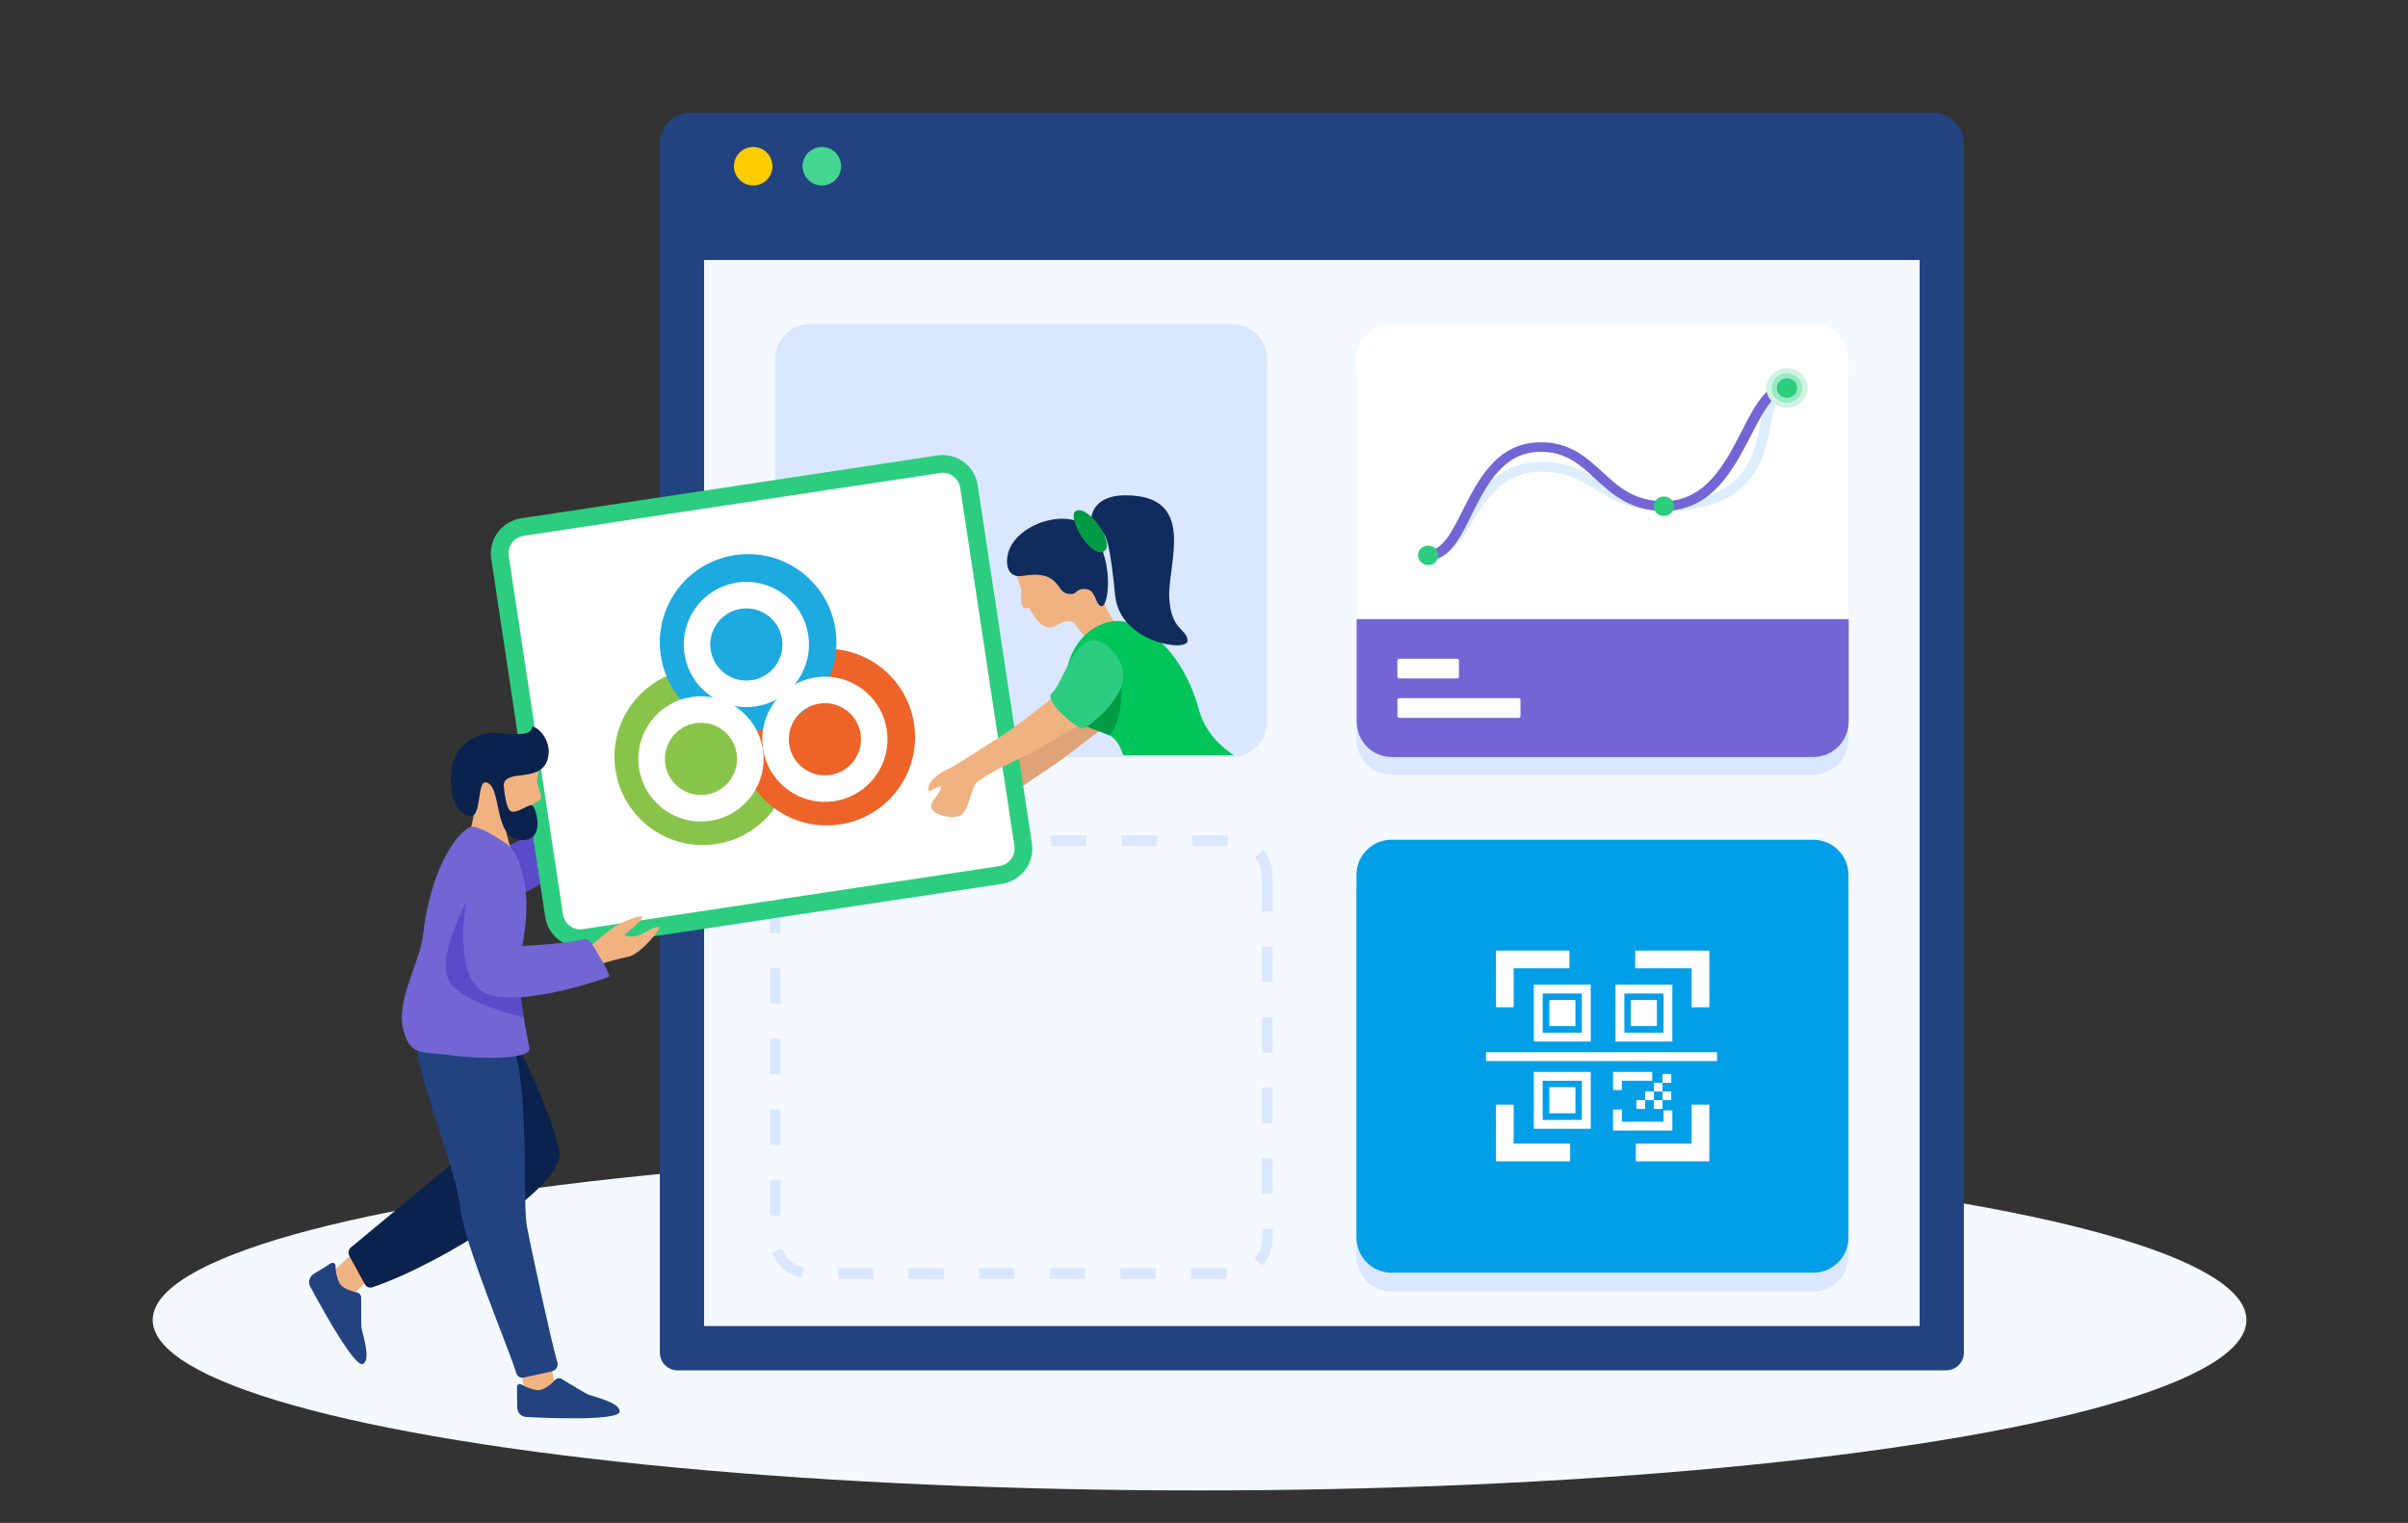 <?xml version="1.0" encoding="utf-8"?>
<!-- Generator: Adobe Illustrator 24.1.0, SVG Export Plug-In . SVG Version: 6.00 Build 0)  -->
<svg version="1.1" id="图层_1" xmlns="http://www.w3.org/2000/svg" xmlns:xlink="http://www.w3.org/1999/xlink" x="0px" y="0px"
	 viewBox="0 0 1088 688" style="enable-background:new 0 0 1088 688;" xml:space="preserve">
<rect x="0" y="0" width="1088" height="688" fill="#333333" stroke="none"/>
<style type="text/css">
	.st0{clip-path:url(#SVGID_2_);}
	.st1{fill:#F3F9FF;}
	.st2{fill:#224380;}
	.st3{fill:#FFCB01;}
	.st4{fill:#44D690;}
	.st5{fill:#DAE7FF;}
	.st6{fill:#009FE8;}
	.st7{fill:#FFFFFF;}
	.st8{fill:#DCEEFD;}
	.st9{fill:#7266D5;}
	.st10{fill:#2CCD7F;}
	.st11{fill:#D0F4E3;}
	.st12{fill:#99E9C2;}
	.st13{fill:#F1B282;}
	.st14{fill:#5A4CC9;}
	.st15{fill:#E0A277;}
	.st16{fill:#102B5E;}
	.st17{fill:#00C558;}
	.st18{fill:#039A46;}
	.st19{fill:#0B224E;}
	.st20{fill:#89C44A;}
	.st21{fill:#ED6328;}
	.st22{fill:#1CAADF;}
	.st23{fill:none;}
	.st24{fill:none;stroke:#FFFFFF;stroke-width:12;}
	.st25{fill:none;stroke:#FFFFFF;stroke-width:8;}
	.st26{fill:none;stroke:#FFFFFF;stroke-width:4;}
	.st27{fill:none;stroke:#FFFFFF;}
</style>
<g>
	<defs>
		<rect id="SVGID_1_" width="1088" height="688"/>
	</defs>
	<clipPath id="SVGID_2_">
		<use xlink:href="#SVGID_1_"  style="overflow:visible;"/>
	</clipPath>
	<g id="插图2" class="st0">
		<g id="组_2" transform="translate(28 16.338)">
			<ellipse id="椭圆_2" class="st1" cx="514" cy="580" rx="473" ry="77"/>
			<g id="Group" transform="translate(270.133 34.662)">
				<g id="Group-2" transform="translate(0)">
					<g id="Path" transform="translate(0 46.477)">
						<path class="st1" d="M579.2,511.6H10V10h569.2V511.6z"/>
						<path class="st2" d="M20,20v481.6h549.2V20H20 M0,0h589.2v513.6c0,4.4-3.6,8-8,8H8c-4.4,0-8-3.6-8-8V0z"/>
					</g>
					<path id="Path-2" class="st2" d="M589.2,13.7v32.7H0V13.7C0,6.2,6.2,0,13.7,0c0,0,0,0,0,0h561.7C583,0,589.2,6.2,589.2,13.7
						C589.2,13.7,589.2,13.7,589.2,13.7z"/>
					<ellipse id="Oval" class="st3" cx="42.2" cy="24.1" rx="8.7" ry="8.7"/>
					<ellipse id="Oval-2" class="st4" cx="73.2" cy="24.1" rx="8.7" ry="8.7"/>
				</g>
				<g id="Group-3" transform="translate(49.743 95.397)">
					<g id="Group-4" transform="translate(265.011 232.971)">
						<path id="Path-3" class="st5" d="M222.3,24.4v163.8c0,8.8-7.1,15.9-15.9,15.9c0,0,0,0,0,0H15.9c-8.8,0-15.9-7.1-15.9-15.9
							c0,0,0,0,0,0V24.4C0,15.5,7.1,8.4,15.9,8.4c0,0,0,0,0,0h190.4C215.2,8.4,222.3,15.5,222.3,24.4
							C222.3,24.3,222.3,24.4,222.3,24.4z"/>
						<path id="Path-4" class="st6" d="M222.3,15.9v163.8c0,8.8-7.1,15.9-15.9,15.9c0,0,0,0,0,0H15.9c-8.8,0-15.9-7.1-15.9-15.9
							c0,0,0,0,0,0V15.9C0,7.1,7.1,0,15.9,0c0,0,0,0,0,0h190.4C215.2,0,222.3,7.1,222.3,15.9C222.3,15.9,222.3,15.9,222.3,15.9z"/>
					</g>
					<path id="Shape" class="st5" d="M206.2,431.4h-15.9v-4.8h15.9V431.4z M174.3,431.4h-15.9v-4.8h15.9L174.3,431.4L174.3,431.4z
						 M142.4,431.4h-15.9v-4.8h15.9L142.4,431.4L142.4,431.4z M110.5,431.4H94.5v-4.8h15.9L110.5,431.4L110.5,431.4z M78.6,431.4
						H62.6v-4.8h15.9L78.6,431.4L78.6,431.4z M46.7,431.4H30.7v-4.8h15.9L46.7,431.4L46.7,431.4z M14.3,431L14.3,431
						c-6.1-1.4-11.1-5.8-13.2-11.6l4.5-1.6c1.6,4.3,5.3,7.6,9.7,8.6L14.3,431L14.3,431z M222.4,425.4L222.4,425.4l-3.5-3.2
						c2.2-2.5,3.5-5.7,3.5-9.1v-4.2h4.8v4.2C227.1,417.6,225.4,422,222.4,425.4L222.4,425.4z M4.8,402.7H0v-15.9h4.8V402.7z
						 M227.1,392.9h-4.8v-16h4.8V392.9z M4.8,370.8H0v-15.9h4.8V370.8z M227.1,361h-4.8v-16h4.8L227.1,361L227.1,361z M4.8,338.9H0
						v-16h4.8V338.9L4.8,338.9z M227.1,329.1h-4.8v-15.9h4.8L227.1,329.1L227.1,329.1z M4.8,307H0v-16h4.8V307z M227.1,297.2h-4.8
						v-15.9h4.8V297.2L227.1,297.2z M4.8,275.1H0v-16h4.8V275.1z M227.1,265.3h-4.8v-15.9c0-3.2-1.1-6.2-3.1-8.7l3.7-3.1
						c2.8,3.3,4.3,7.5,4.3,11.8V265.3L227.1,265.3z M5.8,244.2L5.8,244.2l-4.4-1.8c2.3-5.8,7.5-10,13.6-11.1l0.9,4.7
						C11.3,236.9,7.5,240,5.8,244.2L5.8,244.2z M206.8,235.8h-15.9V231h15.9V235.8z M174.9,235.8h-15.9V231h15.9L174.9,235.8
						L174.9,235.8z M143,235.8H127V231H143L143,235.8L143,235.8z M111.1,235.8H95.1V231h15.9L111.1,235.8L111.1,235.8z M79.2,235.8
						H63.2V231h15.9L79.2,235.8L79.2,235.8z M47.3,235.8H31.3V231h15.9L47.3,235.8L47.3,235.8z"/>
					<g id="Group-5" transform="translate(2.392 0)">
						<path id="Path-5" class="st5" d="M222.3,15.9v163.8c0,8.8-7.1,15.9-15.9,15.9c0,0,0,0,0,0H15.9c-8.8,0-15.9-7.1-15.9-15.9
							c0,0,0,0,0,0V15.9C0,7.1,7.1,0,15.9,0c0,0,0,0,0,0h190.4C215.2,0,222.3,7.1,222.3,15.9C222.3,15.9,222.3,15.9,222.3,15.9z"/>
					</g>
					<g id="Group-6" transform="translate(265.011 0)">
						<path id="Path-6" class="st5" d="M222.3,23.9v163.8c0,8.8-7.1,15.9-15.9,15.9c0,0,0,0,0,0H15.9c-8.8,0-15.9-7.1-15.9-15.9
							c0,0,0,0,0,0V23.9C0,15.1,7.1,8,15.9,8c0,0,0,0,0,0h190.4C215.2,8,222.3,15.1,222.3,23.9C222.3,23.9,222.3,23.9,222.3,23.9z"
							/>
						<path id="Path-7" class="st7" d="M222.3,133.4H0V15.9C0,7.1,7.1,0,16,0h190.4c8.8,0,15.9,7.1,15.9,15.9V133.4z"/>
						<path id="Path-8" class="st8" d="M32.4,106.7c-1.2,0-2.3-0.9-2.3-2.1c0-1.2,0.9-2.3,2.1-2.3c0.1,0,0.1,0,0.2,0
							c6.6,0,10.8-6.8,15.7-14.8C55,76.3,63.6,62.3,83.4,62.3c12.9,0,20.3,4.5,27.5,8.9c7.5,4.6,14.5,8.9,28.1,8.9
							c36.8,0,40.6-20,43.7-36c1.7-8.9,3.3-17.3,11.9-17.3c1.3,0,2.3,1,2.3,2.2c0,1.3-1.1,2.2-2.3,2.2c-4.3,0-5.4,4-7.3,13.7
							c-3,15.8-7.6,39.6-48.3,39.6c-14.9,0-22.9-4.9-30.6-9.6c-6.9-4.2-13.4-8.2-25-8.2c-17.1,0-24.6,12.3-31.3,23.1
							C46.8,98.5,41.7,106.7,32.4,106.7z"/>
						<path id="Path-9" class="st9" d="M32.4,106.7c-1.2,0-2.3-0.9-2.3-2.1c0-1.2,0.9-2.3,2.1-2.3c0.1,0,0.1,0,0.2,0
							c6.5,0,10.7-8.4,15.6-18.1c6.9-13.7,15.4-30.8,35.3-30.8c13.2,0,20.6,6.8,27.8,13.4c7.4,6.8,14.4,13.2,27.8,13.2
							c18.9,0,27.6-16.9,35.2-31.7c6-11.6,11.1-21.6,20.4-21.6c1.3,0,2.3,1,2.3,2.2c0,1.3-1.1,2.2-2.3,2.2
							c-6.4,0-10.9,8.9-16.2,19.1c-7.8,15.2-17.6,34.2-39.4,34.2c-15.2,0-23.6-7.7-31-14.5c-6.8-6.3-13.3-12.2-24.6-12.2
							c-17,0-24.5,15-31.2,28.3C46.9,96.7,41.9,106.7,32.4,106.7z"/>
						<ellipse id="Oval-3" class="st10" cx="32.4" cy="104.5" rx="4.6" ry="4.4"/>
						<ellipse id="Oval-4" class="st10" cx="138.9" cy="82.3" rx="4.6" ry="4.4"/>
						<ellipse id="Oval-5" class="st11" cx="194.5" cy="28.9" rx="9.3" ry="8.9"/>
						<ellipse id="Oval-6" class="st12" cx="194.5" cy="28.9" rx="6.9" ry="6.7"/>
						<ellipse id="Oval-7" class="st10" cx="194.5" cy="28.9" rx="4.6" ry="4.4"/>
						<path id="Path-10" class="st9" d="M206.4,195.6H16c-8.8,0-15.9-7.1-15.9-16c0,0,0,0,0,0v-46.3h222.3v46.3
							C222.3,188.5,215.2,195.6,206.4,195.6z"/>
						<path id="Path-11" class="st7" d="M45.5,160.1H19.3c-0.4,0-0.8-0.4-0.8-0.8c0,0,0,0,0,0V152c0-0.4,0.4-0.8,0.8-0.8h26.2
							c0.4,0,0.8,0.4,0.8,0.8v7.3C46.3,159.7,46,160.1,45.5,160.1z"/>
						<path id="Path-12" class="st7" d="M73.3,177.9h-54c-0.4,0-0.8-0.4-0.8-0.8c0,0,0,0,0,0v-7.3c0-0.4,0.4-0.8,0.8-0.8h54
							c0.4,0,0.8,0.4,0.8,0.8v7.3C74.1,177.5,73.7,177.9,73.3,177.9z"/>
					</g>
				</g>
			</g>
			<g id="Group-7" transform="translate(111.684 189.228)">
				<path id="Path-13" class="st13" d="M132.5,155.9c1-0.9,1.9-2,2.5-3.3c0.6-1.7,2-9.3,6-13.7c4-4.5,17.7-0.6,17.5,0.7
					c-0.6,2.9-9.2-1-12.4,5.5c-0.9,1.7,0.4,3.8,1.3,3.6c2.3-0.6,4.2-5.7,5.9-5.1c1.3,0.4,0.4,9.1-3.8,11.8c-3,1.9-9.9,5.7-12.4,9.7
					S130.5,158.3,132.5,155.9z"/>
				<path id="Path-14" class="st14" d="M130.3,153.5c0.6-0.5,1.5-0.4,2,0.3l8.8,11.5c0.5,0.7,0.4,1.7-0.3,2.2
					c-7,5.6-41.3,32.6-48.7,31.7l-5.5-20.8C86.5,178.4,119.2,161.9,130.3,153.5z"/>
				<path id="Path-15" class="st13" d="M335.9,47c10.1,0.8,16.4,11.3,19.8,14.5c3.4,3.2,5.3,12.8,13.8,20.5
					c8.3,7.6-15.5,4.6-15.5,4.6l-8.3-10.5c0,0-1.5-3.1-8.4,1.1c-4.7,2.8-9-2.3-12.1-8.3c-0.7,0.3-1.4,0.4-2.1,0.2
					c-1.8-0.4-1.6-5.2-1.3-8.1c-1.2-3.3-1.9-5.7-1.9-5.7C319.5,49.3,325.8,46.1,335.9,47z"/>
				<path id="Path-16" class="st15" d="M365.6,118.2c0,0-10.4,7.7-21.1,16c-12.9,10-23.8,15.2-30.3,22.4c-1.6,1.7,1,9.8-2.1,12.5
					c-3.1,2.7-15.2,4.5-15.5-3c-0.2-5.1-1.2-11.4,5-14.9c2.3-1.3,14.8-12.2,21.5-17.6c6.7-5.4,24.9-24.6,24.9-24.6
					S361.7,108.4,365.6,118.2z"/>
				<path id="Path-17" class="st16" d="M358,68.3c-3.1-0.5-2.1-7.9-7.8-7.8c-4.5,0.1-2.9,3.1-7.8,2.1c-4.9-1-3.3-10.9-20.1-8
					c-7.4,1.3-8.3-6.9-5.6-12.7c5.8-12.4,29.7-19,38.1-6.1C363.9,49.6,361,68.8,358,68.3z"/>
				<path id="Path-18" class="st17" d="M417.7,135.6h-49.9c-1.5-4.4-3.3-7.6-6.3-9c-1.5-0.7-3.1-1.3-4.6-1.8
					c-1.9-0.7-3.8-1.3-5.6-2.1c-0.5-0.2-1-0.5-1.5-0.7c-0.8-0.4-1.6-1-2.4-1.5c-1.9-1.5-3.4-4.1-4.4-7.4c-0.2-0.6-0.3-1.1-0.5-1.7
					c-0.1-0.2-0.1-0.4-0.1-0.6c-1.1-5.2-0.9-10.7,0.4-15.8c1.2-4.9,3.7-9.4,7.2-13.1c2.7-2.7,6-4.8,9.6-6c1.2-0.4,2.5-0.7,3.7-0.8
					c1.9-0.2,3.9-0.1,5.8,0.3c5.5,1.1,11.3,4.5,16.5,9.8c7,7,13.1,17.4,16.5,30.1C405,125.3,411.4,131.3,417.7,135.6z"/>
				<path id="Path-19" class="st16" d="M353.3,29.3c0,0-0.3-11.1,15.5-11.1c32.2,0,19.4,30,19.8,45.6c0.5,15.6,8,14.5,8.3,20
					c0.3,5.5-30.5,1.1-32.7-20.2c-2.2-21.3-3.8-31-8.3-29.2C351.5,36.2,353.3,29.3,353.3,29.3z"/>
				<path id="Path-20" class="st18" d="M346.5,25.2c-4.5,2.1,5.9,20.9,12.2,18.5C365.1,41.2,352.4,22.4,346.5,25.2z"/>
				<g id="Path-21" transform="translate(82.064 0)">
					<path class="st7" d="M40.4,218.3c-2.8,0-5.6-1-7.7-2.9c-2.2-1.9-3.6-4.5-4.1-7.3L4.1,46.2c-0.5-3.2,0.3-6.3,2.2-8.9
						c1.9-2.6,4.7-4.2,7.8-4.7L202.4,4.1C203,4,203.6,4,204.2,4c2.8,0,5.6,1,7.7,2.9c2.2,1.9,3.6,4.5,4.1,7.3l24.5,161.9
						c0.5,3.2-0.3,6.3-2.2,8.9c-1.9,2.6-4.7,4.2-7.8,4.7L42.2,218.1C41.6,218.2,41,218.3,40.4,218.3z"/>
					<path class="st10" d="M40.4,214.3c0.4,0,0.8,0,1.2-0.1l188.3-28.5c4.3-0.7,7.3-4.7,6.7-9L212.1,14.8c-0.6-3.9-4-6.8-7.8-6.8
						c-0.4,0-0.8,0-1.2,0.1L14.8,36.5c-4.3,0.7-7.3,4.7-6.7,9l24.5,161.9C33.1,211.4,36.5,214.3,40.4,214.3 M40.4,222.3
						c-7.8,0-14.6-5.7-15.8-13.6L0.2,46.8c-1.3-8.7,4.7-16.8,13.4-18.2L201.8,0.2c0.8-0.1,1.6-0.2,2.4-0.2c7.8,0,14.6,5.7,15.8,13.6
						l24.5,161.9c1.3,8.7-4.7,16.8-13.4,18.2L42.8,222.1C42,222.2,41.2,222.3,40.4,222.3z"/>
				</g>
				<path id="Path-22" class="st13" d="M109.3,411.4l1.9,9c0,0,2.7,4.4-5.2,5.1c-7.8,0.7-8.6-2.9-8.6-2.9s-2.3-10.8-2.2-11.6
					S109.3,411.4,109.3,411.4z"/>
				<path id="Path-23" class="st2" d="M111.1,417.9c0.8-0.9,2.1-1.1,3.1-0.4c3.5,2.1,11,6.6,11.5,6.8c4,1.5,14.6,3.8,14.6,7.8
					c0,4.2-30.9,3.1-42.2,2.5c-2.3-0.1-4.1-2-4.1-4.3l-0.1-9.3c0-0.7,0.6-1.3,1.3-1.3c0.2,0,0.5,0.1,0.7,0.2
					c2.3,1.4,4.9,2.3,7.5,2.6C106.3,422.5,109.4,419.7,111.1,417.9z"/>
				<path id="Path-24" class="st13" d="M26.8,372.6l-6.7,6.3c0,0-3.1,4.1-7.7-2.3s-1.1-8.3-1.1-8.3s8.1-7.5,8.8-7.8
					C20.8,360.2,26.8,372.6,26.8,372.6z"/>
				<path id="Path-25" class="st2" d="M21.5,378.3c1.2,0.2,2,1.2,2,2.4c0,4.1,0,12.9,0.1,13.3c0.8,4.2,4.3,14.5,0.8,16.6
					c-3.6,2.2-18.5-24.9-23.9-34.9c-1.1-2-0.4-4.5,1.5-5.7l7.9-4.9c0.6-0.4,1.4-0.2,1.8,0.4c0.1,0.2,0.2,0.4,0.2,0.7
					c0,2.7,0.6,5.3,1.7,7.8C15.1,376.6,19.1,377.8,21.5,378.3z"/>
				<path id="Path-26" class="st19" d="M94.7,267.6c0,0,15.5,31.3,18.4,47.1c2.8,15.4-52.3,50.3-84.5,61.3c-1.3,0.4-2.8-0.1-3.4-1.3
					l-7-12.8c-0.8-1.4-0.4-3.3,1-4.2l58.6-48.5l-14.1-41.6H94.7z"/>
				<path id="Path-27" class="st2" d="M47.9,259.6c-0.6,19.2,18.3,61.1,20.2,79.8c1.6,16.1,22.6,65.4,25.5,75.4
					c0.4,1.4,1.8,2.3,3.3,2l12.7-2.8c1.8-0.4,3-2.1,2.6-3.9c0-0.1,0-0.2-0.1-0.3c-2.9-10.1-12.1-52.5-13.7-61.3
					c-2-10.6,0.9-56.3-5.2-78.1S47.9,259.6,47.9,259.6z"/>
				<path id="Path-28" class="st13" d="M128,221.1c0,0,8-7.3,12.5-9.4c4.5-2.1,9.5-4.1,10-2.9s-8.2,8-8.2,8c2.6,1.1,5.6,0.9,8.1-0.5
					c4.2-2.4,7.1-3.6,7.8-2.9c0.7,0.7-8.6,12.3-14.1,13.3s-15.7,4.2-15.7,4.2L128,221.1z"/>
				<path id="Path-29" class="st13" d="M102.8,139.7c1.7,4.4-0.1,6.4,0.2,8.2c0.3,1.8,2,5.6,1.7,7.2c-0.3,1.6-2.8,1.4-3.8,3.4
					s-0.3,5-2.7,6.9c-2.4,1.9-9.4,0.2-9.5,2.4c-0.1,2.2,2.6,10.8,2.6,10.8l-20.3-3.1c0,0,3.9-11.3,3.5-16.3s0.5-23,7.1-24.1
					C88.1,134.1,100.9,134.9,102.8,139.7z"/>
				<path id="Path-30" class="st19" d="M85.9,125.6c9.9,1,14.6,0.7,14.9-2.9c3.1,0.3,8,6.1,7.4,12.4c-1.4,14.1-19.5,6.1-20.3,13.9
					c0,0,0.7,10.1,3,11.8c2.3,1.7,7.7-2.8,9.7-2.6c1.7,0.1,7,16.9-5.4,15.7c-12.4-1.3-7.9-25.2-15.5-26c-3.9-0.4-1.7,15.9-7,15.3
					c-4.9-0.5-9.8-7.5-8.5-20.3C65.8,129.2,77.2,124.7,85.9,125.6z"/>
				<path id="Path-31" class="st9" d="M63.4,271.1c-12.1-1.7-18.2,0.8-21-12.1c-2.9-12.9,7-28.4,9-41.6
					c3.7-33.3,17.2-48.5,21.8-49.4c3-0.6,10.2,3.8,14.9,6.9c3,1.9,5.2,4.8,6.4,8.1c8.3,22.5-0.1,41-0.1,53.3c0,4,4.2,27.8,5.1,31.3
					C101.2,273.6,75.3,272.8,63.4,271.1z"/>
				<path id="Path-32" class="st14" d="M97,254.1c-10.2-2.6-29.6-8.4-33.9-16.7c-5.9-11.4,9.2-38,9.2-38
					c-4.5,21.1-2.4,44.3,14.4,45.4c2.8,0.1,5.7,0.1,8.5-0.2c0.2,0.6,0.3,1.2,0.5,1.8L97,254.1z"/>
				<path id="Path-33" class="st9" d="M135.5,235.6c-0.8,0.7-42.5,15.2-56.8,7s-7.3-43.2-7.3-43.2l19.7,3.5l-0.5,19.2
					c0,0,24.2-0.9,33.2-3.3c1.4-0.4,2.9,0.2,3.6,1.5C130.3,224.9,136.3,234.9,135.5,235.6z"/>
				<path id="Path-34" class="st18" d="M342.6,111.2c0.9,4.1,2.7,7.4,4.9,9.2c3.8,3,9,3.9,14,6.2c6.8-6.5,5.4-25.1,5.4-25.1
					C358,97.3,348.9,104.1,342.6,111.2z"/>
				<path id="Path-35" class="st13" d="M357.3,116.8c0,0-11.3,6.3-23,13.2c-14,8.2-25.5,12-33,18.3c-1.8,1.5-3.3,12.1-6.8,14.4
					s-17-0.4-12.6-6.4c8.9-12.1-1.6-3.5-2-4.5c-1.4-3.6,4.8-8.4,9.5-10.3c2.4-1,16.3-10.2,23.6-14.7c7.4-4.5,27.9-21.2,27.9-21.2
					S354.7,106.5,357.3,116.8z"/>
				<path id="Path-36" class="st10" d="M354.2,83.7c-9.1,0.4-14.3,20.4-18.6,23.8c-4.2,3.4,12.2,17.2,14.4,16
					c5.1-2.7,15.6-12.5,17.6-20.7C369.8,94.5,360.8,83.4,354.2,83.7z"/>
			</g>
			<g id="企业家logo" transform="translate(236.414 245.15) rotate(-9)">
				<circle id="椭圆_6" class="st20" cx="39.9" cy="87.7" r="39.9"/>
				<circle id="椭圆_7" class="st21" cx="96.6" cy="87.7" r="39.9"/>
				<circle id="椭圆_5" class="st22" cx="68.2" cy="39.9" r="39.9"/>
				<g id="椭圆_8" transform="translate(38.978 12.402)">
					<circle class="st23" cx="28.3" cy="28.3" r="28.3"/>
					<circle class="st24" cx="28.3" cy="28.3" r="22.3"/>
				</g>
				<g id="椭圆_9" transform="translate(10.63 60.238)">
					<circle class="st23" cx="28.3" cy="28.3" r="28.3"/>
					<circle class="st24" cx="28.3" cy="28.3" r="22.3"/>
				</g>
				<g id="椭圆_10" transform="translate(67.325 60.238)">
					<circle class="st23" cx="28.3" cy="28.3" r="28.3"/>
					<circle class="st24" cx="28.3" cy="28.3" r="22.3"/>
				</g>
			</g>
			<g id="组_1" transform="translate(643.424 417.113)">
				<path id="路径_2" class="st25" d="M37.7,0H8.5v21.6"/>
				<path id="路径_5" class="st25" d="M67.7,87.2h29.2V65.6"/>
				<path id="路径_3" class="st25" d="M96.9,21.6V0H67.4"/>
				<path id="路径_4" class="st25" d="M8.5,65.6v21.6h29.5"/>
				<rect id="矩形_1" x="23.6" y="13.4" class="st26" width="21.7" height="21.7"/>
				<rect id="矩形_5" x="23.6" y="52.8" class="st26" width="21.7" height="21.7"/>
				<rect id="矩形_3" x="60.5" y="13.4" class="st26" width="21.7" height="21.7"/>
				<rect id="矩形_2" x="28.6" y="18.3" class="st7" width="11.8" height="11.8"/>
				<rect id="矩形_6" x="28.6" y="57.7" class="st7" width="11.8" height="11.8"/>
				<rect id="矩形_4" x="65.4" y="18.3" class="st7" width="11.8" height="11.8"/>
				<path id="路径_6" class="st26" d="M75.1,52.8H59.4V59"/>
				<path id="路径_7" class="st26" d="M59.4,67.8v7.5h22.8v-7.1"/>
				<g id="矩形_7" transform="translate(67.953 63.599)">
					<rect x="0" y="0" class="st7" width="3.9" height="3.9"/>
					<rect x="0.5" y="0.5" class="st27" width="2.9" height="2.9"/>
				</g>
				<g id="矩形_8" transform="translate(71.892 59.659)">
					<rect x="0" y="0" class="st7" width="3.9" height="3.9"/>
					<rect x="0.5" y="0.5" class="st27" width="2.9" height="2.9"/>
				</g>
				<g id="矩形_9" transform="translate(75.832 55.72)">
					<rect x="0" y="0" class="st7" width="3.9" height="3.9"/>
					<rect x="0.5" y="0.5" class="st27" width="2.9" height="2.9"/>
				</g>
				<g id="矩形_10" transform="translate(79.771 51.781)">
					<rect x="0" y="0" class="st7" width="3.9" height="3.9"/>
					<rect x="0.5" y="0.5" class="st27" width="2.9" height="2.9"/>
				</g>
				<g id="矩形_11" transform="translate(79.771 59.659)">
					<rect x="0" y="0" class="st7" width="3.9" height="3.9"/>
					<rect x="0.5" y="0.5" class="st27" width="2.9" height="2.9"/>
				</g>
				<g id="矩形_12" transform="translate(75.832 63.599)">
					<rect x="0" y="0" class="st7" width="3.9" height="3.9"/>
					<rect x="0.5" y="0.5" class="st27" width="2.9" height="2.9"/>
				</g>
				<line id="直线_1" class="st26" x1="0" y1="43.9" x2="104.4" y2="43.9"/>
			</g>
		</g>
	</g>
</g>
</svg>
